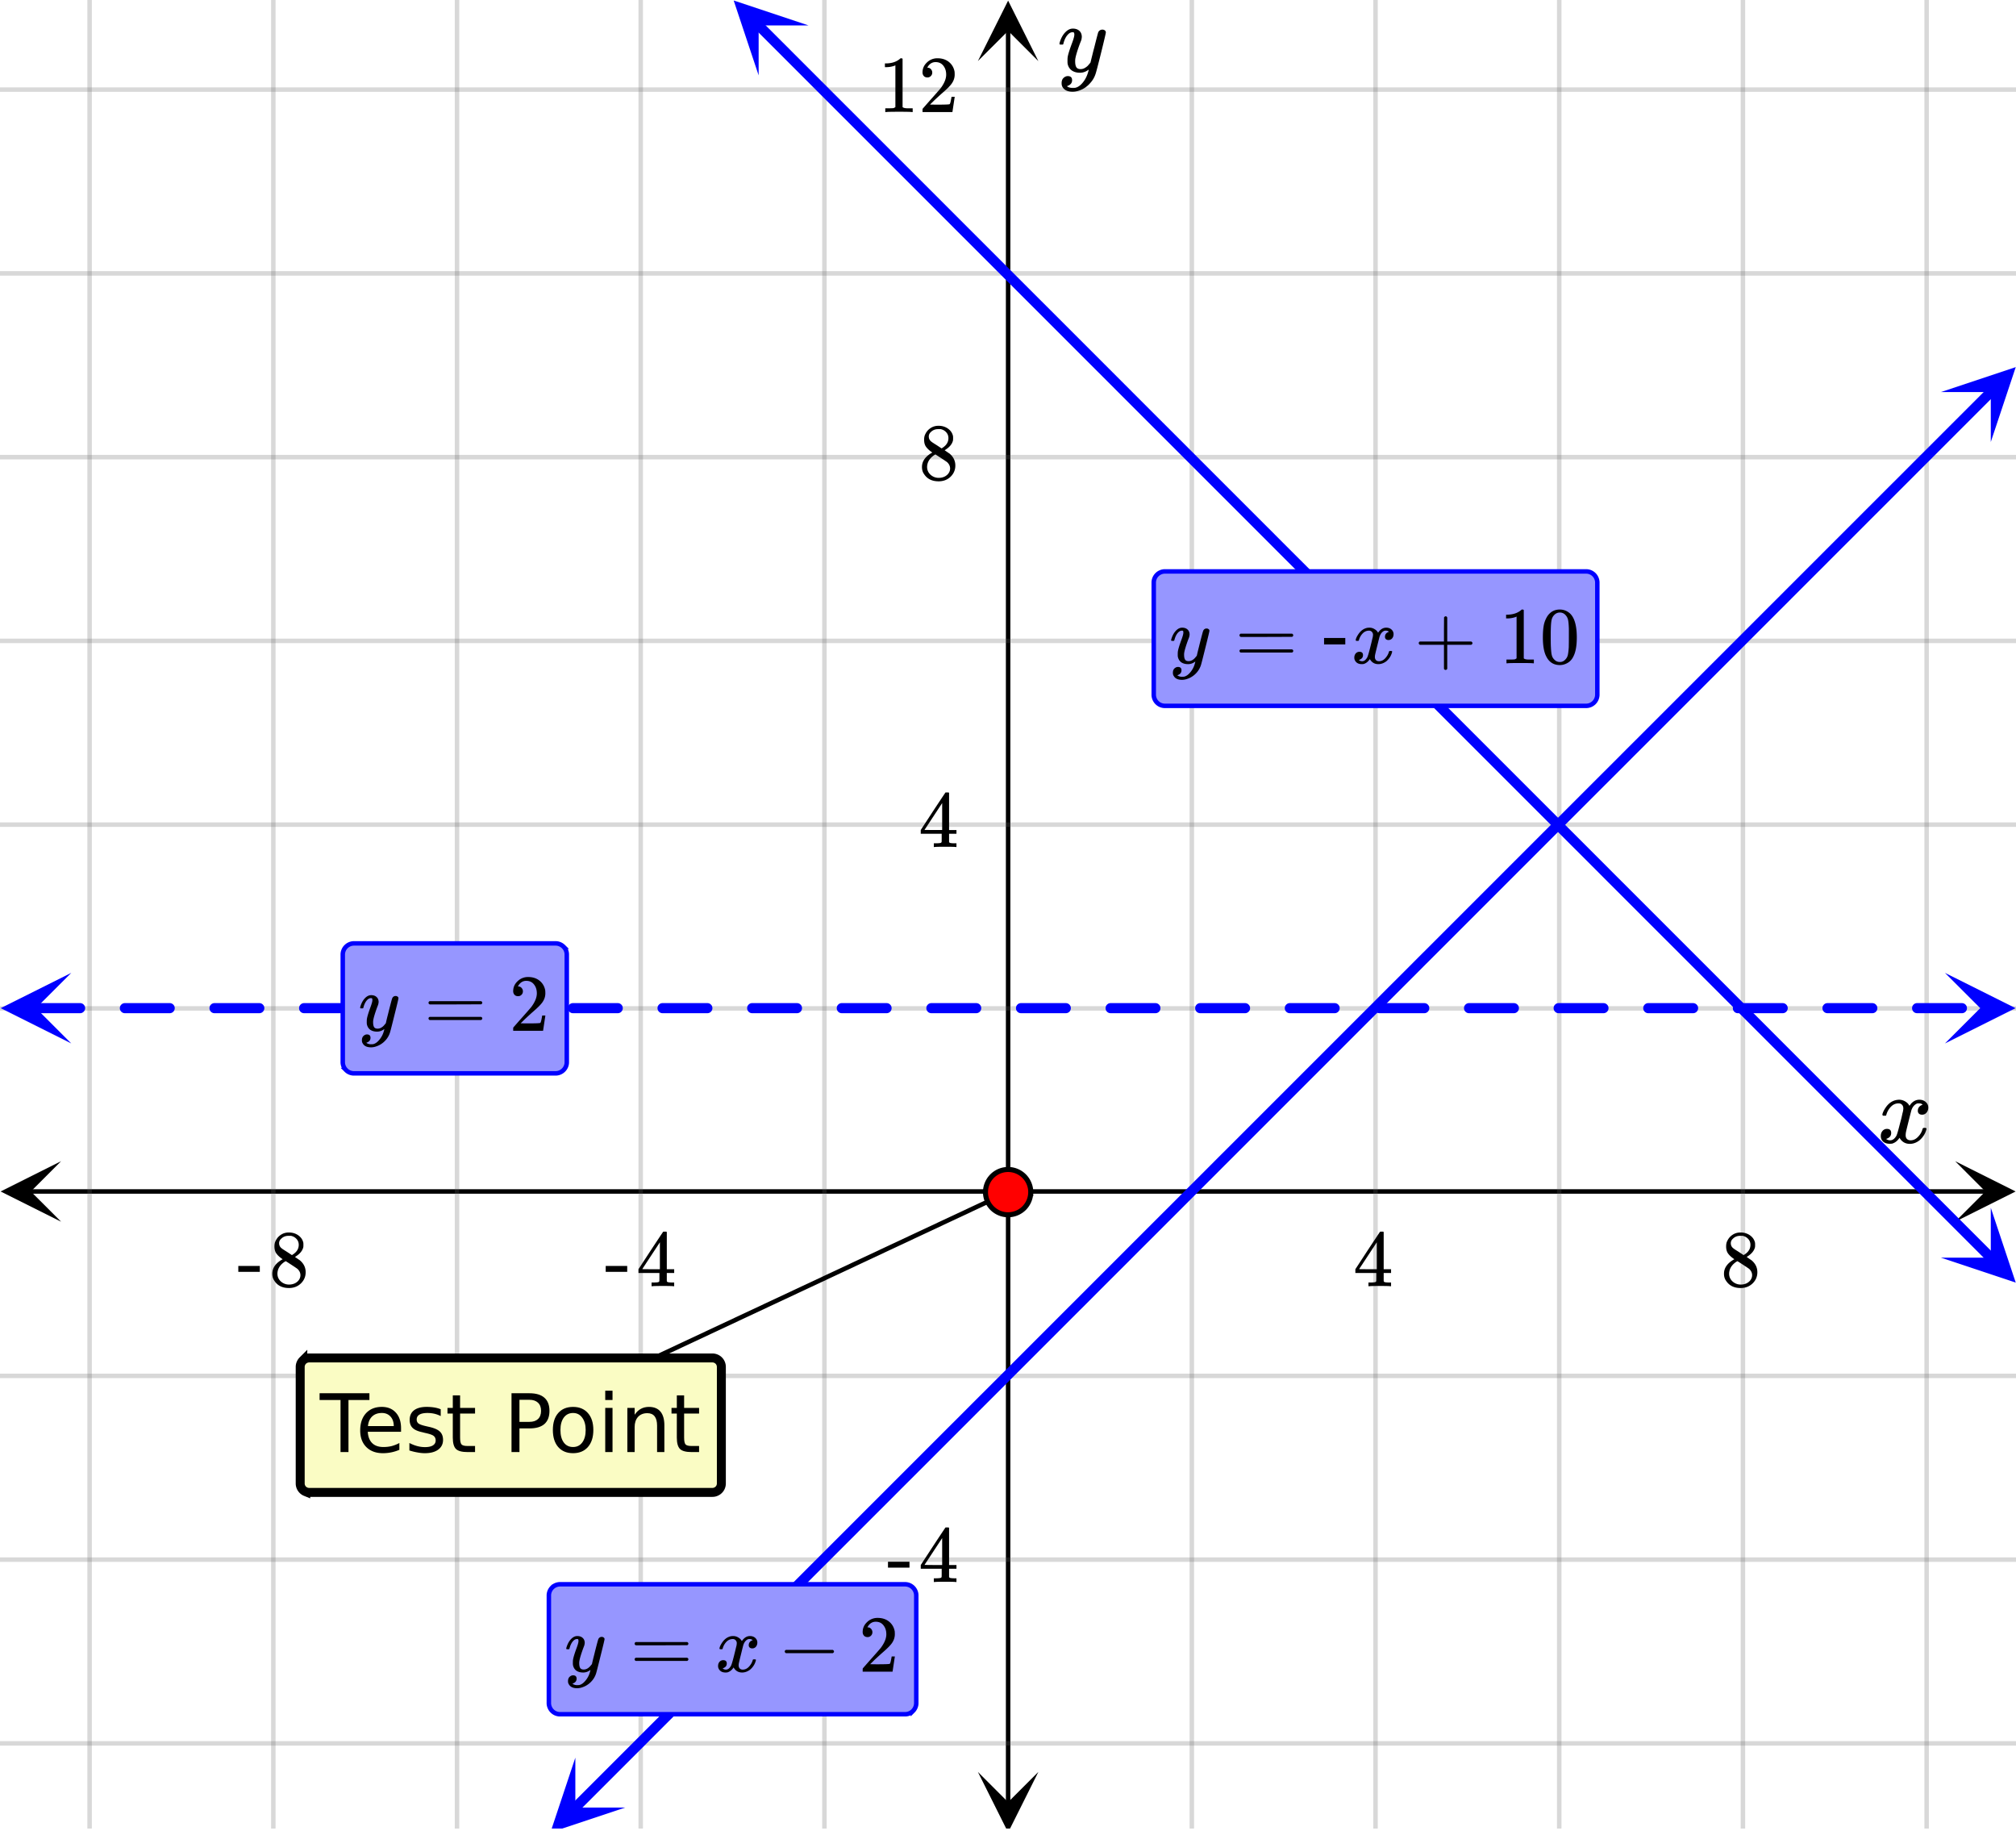 <svg xmlns="http://www.w3.org/2000/svg" xmlns:xlink="http://www.w3.org/1999/xlink" width="449.28" height="408" viewBox="0 0 336.96 306"><defs><symbol overflow="visible" id="r"><path d="M.953-4.531c-.074-.063-.11-.125-.11-.188.04-.289.212-.664.516-1.125.508-.77 1.149-1.21 1.922-1.328.145-.02.258-.031.344-.031.375 0 .723.101 1.047.297.32.187.55.43.687.718a3.71 3.71 0 0 0 .266-.343c.406-.446.867-.672 1.39-.672.446 0 .805.133 1.079.39.281.25.422.56.422.922 0 .336-.102.618-.297.844a.916.916 0 0 1-.75.344c-.211 0-.383-.055-.516-.172a.636.636 0 0 1-.187-.469c0-.5.27-.843.812-1.031a.921.921 0 0 0-.172-.125c-.105-.063-.261-.094-.468-.094-.149 0-.25.012-.313.032-.418.18-.727.539-.922 1.078-.031.093-.187.703-.469 1.828-.28 1.125-.433 1.758-.453 1.89a2.74 2.74 0 0 0-.047.5c0 .262.07.47.22.625.155.149.359.22.609.22.457 0 .867-.192 1.234-.579.375-.383.625-.813.75-1.281.039-.114.078-.176.11-.188.03-.02.113-.031.25-.031.206 0 .312.047.312.14 0 .012-.012.07-.031.172-.188.68-.57 1.266-1.141 1.766-.512.399-1.047.594-1.61.594-.761 0-1.34-.336-1.734-1.016-.312.492-.715.813-1.203.969-.105.02-.246.031-.422.031C1.441.156.992-.062.734-.5a1.316 1.316 0 0 1-.156-.656c0-.32.094-.598.281-.828a.95.95 0 0 1 .75-.344c.47 0 .704.23.704.687 0 .399-.188.688-.563.875l-.094.047-.078.031a.123.123 0 0 1-.047.016l-.047.016c0 .031.082.086.25.156.125.055.266.078.422.078.383 0 .723-.242 1.016-.734.113-.196.32-.907.625-2.125.07-.25.144-.524.219-.828.07-.301.125-.536.156-.704.039-.164.066-.265.078-.296.063-.29.094-.5.094-.625 0-.27-.074-.477-.219-.625-.137-.157-.328-.235-.578-.235-.492 0-.918.188-1.281.563a3.171 3.171 0 0 0-.75 1.297c-.024.105-.047.168-.079.187-.023.012-.109.016-.265.016zm0 0"/></symbol><symbol overflow="visible" id="v"><path d="M7.531-7.031c.157 0 .285.043.39.125a.41.41 0 0 1 .173.343c0 .137-.266 1.278-.797 3.422-.531 2.137-.84 3.305-.922 3.516a4.073 4.073 0 0 1-.844 1.469 4.38 4.38 0 0 1-1.343 1.078c-.586.281-1.133.422-1.641.422-.824 0-1.387-.262-1.688-.781-.105-.157-.156-.376-.156-.657 0-.367.102-.652.313-.86.226-.21.468-.312.718-.312.477 0 .72.227.72.688 0 .394-.196.687-.579.875-.023.008-.047.02-.078.031-.031.02-.059.035-.078.047-.024.008-.043.016-.063.016l-.047.03c.032.063.145.13.344.204.176.063.352.094.531.094h.125c.188 0 .329-.012.422-.031.414-.118.805-.391 1.172-.829.375-.437.66-.96.86-1.562.113-.363.171-.578.171-.64 0-.009-.011-.005-.03.015a.546.546 0 0 0-.095.062c-.406.29-.855.438-1.343.438-.555 0-1.012-.133-1.375-.39-.356-.259-.586-.634-.688-1.126a4.332 4.332 0 0 1-.016-.5c0-.258.008-.46.032-.61.07-.456.32-1.253.75-2.39.238-.644.36-1.093.36-1.343A.756.756 0 0 0 2.78-6.5c-.031-.063-.094-.094-.187-.094h-.078c-.25 0-.493.117-.72.344-.355.355-.62.875-.796 1.563 0 .011-.008.03-.016.062a.22.22 0 0 1-.03.063l-.032.015C.91-4.535.89-4.53.859-4.53H.437c-.062-.063-.093-.11-.093-.14 0-.04.015-.118.047-.235.226-.758.57-1.352 1.03-1.782.364-.343.75-.515 1.157-.515.457 0 .82.125 1.094.375.27.25.406.594.406 1.031-.023.211-.039.324-.047.344 0 .074-.086.308-.25.703-.449 1.21-.715 2.094-.797 2.656a3.234 3.234 0 0 0-.015.375c0 .418.062.735.187.953.133.22.375.329.719.329.25 0 .484-.063.703-.188.227-.133.399-.266.516-.39.113-.126.258-.298.437-.516 0-.008.024-.117.078-.328.051-.22.13-.536.235-.954.101-.425.207-.832.312-1.218.407-1.625.63-2.477.672-2.563a.735.735 0 0 1 .703-.437zm0 0"/></symbol><symbol overflow="visible" id="s"><path d="M6.234 0c-.125-.031-.71-.047-1.75-.047-1.074 0-1.671.016-1.796.047h-.126v-.625h.422c.383-.008.618-.031.704-.063a.286.286 0 0 0 .171-.14c.008-.008.016-.25.016-.719v-.672h-3.5v-.625l2.031-3.11A431.58 431.58 0 0 1 4.5-9.108c.02-.008.113-.016.281-.016h.25l.078.078v6.203h1.235v.625H5.109V-.89a.25.25 0 0 0 .079.157c.07.062.328.101.765.109h.39V0zm-2.28-2.844v-4.5L1-2.859l1.469.015zm0 0"/></symbol><symbol overflow="visible" id="t"><path d="M2.313-4.516c-.438-.289-.778-.593-1.016-.906-.242-.312-.36-.723-.36-1.234 0-.383.07-.707.22-.969.195-.406.488-.734.874-.984.383-.25.82-.375 1.313-.375.613 0 1.144.164 1.594.484.445.324.722.734.828 1.234.007.055.015.164.015.329 0 .199-.008.328-.015.39-.137.594-.547 1.11-1.235 1.547l-.156.11c.5.343.758.523.781.53.664.544 1 1.215 1 2.016 0 .73-.265 1.356-.797 1.875-.53.508-1.199.766-2 .766C2.254.297 1.441-.11.922-.922c-.23-.32-.344-.71-.344-1.172 0-.976.578-1.785 1.735-2.422zM5-6.922c0-.383-.125-.71-.375-.984a1.69 1.69 0 0 0-.922-.516h-.437c-.48 0-.883.164-1.204.485-.23.21-.343.453-.343.734 0 .387.164.695.5.922.039.043.328.23.86.562l.78.516c.008-.008.067-.047.172-.11a2.95 2.95 0 0 0 .25-.187C4.758-5.883 5-6.36 5-6.922zM1.437-2.109c0 .523.192.96.579 1.312a2.01 2.01 0 0 0 1.359.516c.363 0 .695-.07 1-.219.3-.156.531-.36.688-.61.144-.226.218-.472.218-.734 0-.383-.156-.726-.468-1.031-.075-.07-.45-.328-1.125-.766l-.407-.265C3.133-4 3.02-4.07 2.937-4.125l-.109-.063-.156.079c-.563.367-.938.812-1.125 1.343-.074.243-.11.461-.11.657zm0 0"/></symbol><symbol overflow="visible" id="u"><path d="M.14-2.406v-.985h3.594v.985zm0 0"/></symbol><symbol overflow="visible" id="w"><path d="M5.61 0c-.157-.031-.872-.047-2.141-.047C2.207-.047 1.5-.03 1.344 0h-.157v-.625h.344c.52 0 .86-.008 1.016-.031.07-.008.18-.067.328-.172v-6.969c-.023 0-.059.016-.11.047a4.134 4.134 0 0 1-1.39.25h-.25v-.625h.25c.758-.02 1.39-.188 1.89-.5a2.46 2.46 0 0 0 .422-.313c.008-.03.063-.046.157-.046a.36.36 0 0 1 .234.078v8.078c.133.137.43.203.89.203h.798V0zm0 0"/></symbol><symbol overflow="visible" id="x"><path d="M1.484-5.781c-.25 0-.449-.078-.593-.235a.872.872 0 0 1-.22-.609c0-.645.243-1.195.735-1.656a2.46 2.46 0 0 1 1.766-.703c.77 0 1.41.21 1.922.625.508.418.82.964.937 1.64.008.168.016.32.016.453 0 .524-.156 1.012-.469 1.47-.25.374-.758.89-1.516 1.546-.324.281-.777.695-1.359 1.234l-.781.766 1.016.016c1.414 0 2.164-.024 2.25-.079.039-.007.085-.101.14-.28.031-.095.094-.4.188-.923v-.03h.53v.03l-.374 2.47V0h-5v-.25c0-.188.008-.29.031-.313.008-.007.383-.437 1.125-1.28.977-1.095 1.61-1.813 1.89-2.157.602-.82.907-1.57.907-2.25 0-.594-.156-1.086-.469-1.484-.312-.407-.746-.61-1.297-.61-.523 0-.945.235-1.265.703-.024.032-.047.079-.078.141a.274.274 0 0 0-.047.078c0 .012.02.016.062.016a.68.68 0 0 1 .547.25.801.801 0 0 1 .219.562c0 .23-.078.422-.235.578a.76.76 0 0 1-.578.235zm0 0"/></symbol><symbol overflow="visible" id="z"><path d="M.75-4.672c0-.125.063-.219.188-.281H9.53c.133.062.203.156.203.281 0 .094-.062.18-.187.25l-4.281.016H.969C.82-4.457.75-4.546.75-4.672zm0 2.61c0-.133.07-.223.219-.266h8.578a.249.249 0 0 0 .062.047l.063.047c.02.011.035.039.047.078.008.031.015.062.015.094 0 .117-.07.203-.203.265H.937C.813-1.859.75-1.945.75-2.063zm0 0"/></symbol><symbol overflow="visible" id="C"><path d="M.938-3.094C.813-3.164.75-3.258.75-3.375c0-.113.063-.203.188-.266h4.03v-2.015l.016-2.032c.094-.113.18-.171.266-.171.113 0 .203.07.266.203v4.015H9.53c.133.075.203.168.203.282 0 .105-.07.195-.203.265H5.516V.922c-.063.125-.157.187-.282.187-.117 0-.203-.062-.265-.187v-4.016zm0 0"/></symbol><symbol overflow="visible" id="D"><path d="M1.297-7.89c.5-.727 1.187-1.094 2.062-1.094.657 0 1.227.226 1.72.671.25.243.456.547.624.922.332.75.5 1.778.5 3.079 0 1.398-.195 2.46-.578 3.187-.25.523-.621.902-1.11 1.14a2.534 2.534 0 0 1-1.14.282c-1.031 0-1.79-.473-2.266-1.422-.386-.727-.578-1.79-.578-3.188 0-.832.051-1.519.156-2.062a4.48 4.48 0 0 1 .61-1.516zm3.031-.157a1.24 1.24 0 0 0-.953-.437c-.375 0-.7.148-.969.437-.199.211-.336.465-.406.766-.074.293-.121.797-.14 1.515 0 .063-.008.246-.016.547v.735c0 .855.008 1.453.031 1.796.031.637.082 1.09.156 1.36.07.273.207.508.406.703.25.273.563.406.938.406.363 0 .664-.133.906-.406.196-.195.332-.43.407-.703.07-.27.128-.723.171-1.36.008-.343.016-.94.016-1.796v-.735-.547c-.023-.718-.07-1.222-.14-1.515-.075-.301-.212-.555-.407-.766zm0 0"/></symbol><symbol overflow="visible" id="E"><path d="M1.328-3.094c-.137-.07-.203-.164-.203-.281 0-.113.066-.203.203-.266h7.828c.133.075.203.168.203.282 0 .105-.07.195-.203.265zm0 0"/></symbol><symbol overflow="visible" id="y"><path d="M6.234-5.813c.125 0 .227.04.313.11.094.062.14.152.14.266 0 .117-.226 1.058-.671 2.828C5.578-.836 5.328.133 5.266.312a3.459 3.459 0 0 1-.688 1.22 3.641 3.641 0 0 1-1.11.874c-.491.239-.945.36-1.359.36-.687 0-1.152-.22-1.39-.657-.094-.125-.14-.304-.14-.53 0-.306.085-.544.265-.72.187-.168.379-.25.578-.25.394 0 .594.188.594.563 0 .332-.157.578-.47.734a.298.298 0 0 1-.062.032.295.295 0 0 0-.078.03c-.011.009-.023.016-.031.016L1.328 2c.031.05.129.11.297.172.133.05.273.078.422.078h.11c.155 0 .273-.012.359-.031.332-.094.648-.324.953-.688A3.69 3.69 0 0 0 4.188.25c.093-.3.14-.477.14-.531 0-.008-.012-.004-.031.015a.358.358 0 0 1-.078.047c-.336.239-.703.36-1.11.36-.46 0-.84-.106-1.14-.313-.293-.219-.48-.531-.563-.937a2.932 2.932 0 0 1-.015-.407c0-.218.007-.382.03-.5.063-.394.266-1.054.61-1.984.196-.531.297-.898.297-1.11a.838.838 0 0 0-.031-.265c-.024-.05-.074-.078-.156-.078h-.063c-.21 0-.406.094-.594.281-.293.293-.511.727-.656 1.297 0 .012-.008.027-.015.047a.188.188 0 0 1-.032.047l-.015.015c-.012.012-.028.016-.047.016h-.36C.305-3.8.281-3.836.281-3.86a.97.97 0 0 1 .047-.203c.188-.625.469-1.113.844-1.468.3-.282.617-.422.953-.422.383 0 .688.105.906.312.227.2.344.485.344.86-.023.168-.04.261-.047.281 0 .055-.07.246-.203.578-.367 1-.586 1.735-.656 2.203a1.857 1.857 0 0 0-.016.297c0 .344.05.61.156.797.114.18.313.266.594.266.207 0 .406-.051.594-.157a1.84 1.84 0 0 0 .422-.328c.093-.101.21-.242.36-.422a32.833 32.833 0 0 1 .25-1.063c.093-.35.175-.687.25-1 .343-1.35.534-2.062.577-2.124a.592.592 0 0 1 .578-.36zm0 0"/></symbol><symbol overflow="visible" id="B"><path d="M.781-3.75C.727-3.8.703-3.848.703-3.89c.031-.25.172-.563.422-.938.414-.633.941-1.004 1.578-1.11.133-.007.235-.015.297-.015.313 0 .598.086.86.25.269.156.46.355.578.594.113-.157.187-.25.218-.282.332-.375.711-.562 1.14-.562.364 0 .661.105.891.312.227.211.344.465.344.766 0 .281-.078.516-.234.703a.776.776 0 0 1-.625.281.64.64 0 0 1-.422-.14.521.521 0 0 1-.156-.39c0-.415.222-.696.672-.845a.58.58 0 0 0-.141-.093.705.705 0 0 0-.39-.094.91.91 0 0 0-.266.031c-.336.149-.586.445-.75.89-.032.075-.164.579-.39 1.516-.231.93-.356 1.45-.376 1.563a1.827 1.827 0 0 0-.047.406c0 .211.063.383.188.516.125.125.289.187.5.187.383 0 .726-.16 1.031-.484.3-.32.508-.676.625-1.063.02-.082.04-.129.063-.14.03-.02.109-.031.234-.031.164 0 .25.039.25.109 0 .012-.012.058-.031.14-.149.563-.461 1.055-.938 1.47-.43.323-.875.484-1.344.484-.625 0-1.101-.282-1.421-.844-.262.406-.594.68-1 .812-.086.02-.2.032-.344.032-.524 0-.89-.188-1.11-.563a.953.953 0 0 1-.14-.531c0-.27.078-.5.234-.688a.798.798 0 0 1 .625-.28c.395 0 .594.187.594.562 0 .336-.164.574-.484.718a.359.359 0 0 1-.063.047l-.078.031c-.012.012-.024.016-.031.016h-.032c0 .031.063.074.188.125a.817.817 0 0 0 .36.078c.32 0 .597-.203.827-.61.102-.163.282-.75.532-1.75.05-.206.109-.437.171-.687.063-.257.11-.457.141-.593.031-.133.05-.211.063-.235a2.86 2.86 0 0 0 .078-.531.678.678 0 0 0-.188-.5.613.613 0 0 0-.484-.203c-.406 0-.762.156-1.063.469a2.562 2.562 0 0 0-.609 1.078c-.012.074-.031.12-.063.14a.752.752 0 0 1-.218.016zm0 0"/></symbol><symbol overflow="visible" id="A"><path d="M.656-4.234h3.547v1.078H.656zm0 0"/></symbol><symbol overflow="visible" id="F"><path d="M-.047-9.828h8.328v1.125h-3.5V0H3.453v-8.703h-3.5zm0 0"/></symbol><symbol overflow="visible" id="G"><path d="M7.578-3.984v.593H2.016c.05.836.3 1.47.75 1.907.445.43 1.07.64 1.875.64.468 0 .921-.05 1.359-.156a5.827 5.827 0 0 0 1.297-.516v1.141a6.956 6.956 0 0 1-2.734.563C3.394.188 2.469-.149 1.78-.829 1.094-1.516.75-2.441.75-3.61c0-1.207.32-2.164.969-2.875.656-.707 1.535-1.063 2.64-1.063.989 0 1.77.32 2.344.953.582.637.875 1.508.875 2.61zm-1.219-.36c0-.664-.183-1.195-.546-1.593-.368-.395-.844-.594-1.438-.594-.68 0-1.219.195-1.625.578-.406.387-.64.922-.703 1.61zm0 0"/></symbol><symbol overflow="visible" id="H"><path d="M5.969-7.156v1.14a4.708 4.708 0 0 0-1.063-.39 5.208 5.208 0 0 0-1.14-.125c-.606 0-1.059.093-1.36.281-.304.18-.453.45-.453.813 0 .28.102.507.313.671.218.157.656.309 1.312.454l.406.093c.864.188 1.473.45 1.829.782.363.335.546.804.546 1.406 0 .687-.273 1.23-.812 1.625-.543.398-1.29.594-2.234.594-.399 0-.81-.043-1.235-.126-.43-.07-.875-.18-1.344-.328v-1.25c.446.23.883.403 1.313.516.437.117.867.172 1.297.172.57 0 1.008-.094 1.312-.281.313-.196.469-.473.469-.829 0-.332-.117-.585-.344-.765-.218-.176-.703-.344-1.453-.5l-.422-.11c-.75-.156-1.293-.394-1.625-.718-.336-.32-.5-.77-.5-1.344 0-.695.242-1.234.735-1.61.5-.374 1.195-.562 2.093-.562.446 0 .868.031 1.266.094.395.062.758.164 1.094.297zm0 0"/></symbol><symbol overflow="visible" id="I"><path d="M2.469-9.469v2.094h2.5v.938h-2.5v4.015c0 .594.082.98.25 1.156.164.168.5.25 1 .25h1.25V0h-1.25C2.78 0 2.133-.172 1.78-.516c-.355-.351-.531-.988-.531-1.906v-4.015H.36v-.938h.89v-2.094zm0 0"/></symbol><symbol overflow="visible" id="K"><path d="M2.656-8.734v3.687h1.672c.613 0 1.086-.156 1.422-.469.344-.32.516-.78.516-1.375 0-.593-.172-1.046-.516-1.359-.336-.32-.809-.484-1.422-.484zM1.328-9.828h3c1.102 0 1.938.25 2.5.75.563.5.844 1.23.844 2.187 0 .97-.281 1.704-.844 2.204-.562.492-1.398.734-2.5.734H2.656V0H1.328zm0 0"/></symbol><symbol overflow="visible" id="L"><path d="M4.125-6.531c-.648 0-1.164.258-1.547.765-.375.512-.562 1.204-.562 2.079 0 .886.187 1.585.562 2.093.375.5.89.75 1.547.75.645 0 1.156-.25 1.531-.75.383-.508.578-1.207.578-2.093 0-.864-.195-1.551-.578-2.063-.375-.52-.886-.781-1.531-.781zm0-1.016c1.05 0 1.879.344 2.484 1.031.602.68.907 1.621.907 2.829 0 1.21-.305 2.156-.907 2.843C6.004-.156 5.176.187 4.125.187c-1.055 0-1.883-.343-2.484-1.03C1.047-1.532.75-2.478.75-3.689c0-1.207.297-2.148.89-2.828.602-.687 1.43-1.03 2.485-1.03zm0 0"/></symbol><symbol overflow="visible" id="M"><path d="M1.266-7.375h1.218V0H1.266zm0-2.875h1.218v1.547H1.266zm0 0"/></symbol><symbol overflow="visible" id="N"><path d="M7.406-4.453V0H6.188v-4.406c0-.696-.137-1.219-.407-1.563-.273-.351-.68-.531-1.218-.531-.657 0-1.18.21-1.563.625-.375.418-.563.984-.563 1.703V0H1.22v-7.375h1.218v1.14c.29-.437.633-.765 1.032-.984.394-.218.847-.328 1.36-.328.843 0 1.484.262 1.921.781.438.524.656 1.293.656 2.313zm0 0"/></symbol><clipPath id="a"><path d="M0 0h336.96v305.547H0zm0 0"/></clipPath><clipPath id="b"><path d="M.102 194.035H11V205H.102zm0 0"/></clipPath><clipPath id="c"><path d="M326.79 194.035h10.17V205h-10.17zm0 0"/></clipPath><clipPath id="d"><path d="M14 0h309v305.547H14zm0 0"/></clipPath><clipPath id="e"><path d="M163.445 296H174v9.547h-10.555zm0 0"/></clipPath><clipPath id="f"><path d="M163.445 0H174v10.21h-10.555zm0 0"/></clipPath><clipPath id="g"><path d="M0 14h336.96v278H0zm0 0"/></clipPath><clipPath id="h"><path d="M122 0h14v13h-14zm0 0"/></clipPath><clipPath id="i"><path d="M126.797-4.086l18.77 18.762-18.766 18.77-18.766-18.766zm0 0"/></clipPath><clipPath id="j"><path d="M324 201h12.96v14H324zm0 0"/></clipPath><clipPath id="k"><path d="M332.746 201.813l18.766 18.765-18.762 18.766-18.77-18.762zm0 0"/></clipPath><clipPath id="l"><path d="M91 293h14v12.547H91zm0 0"/></clipPath><clipPath id="m"><path d="M87.824 302.043l18.766-18.766 18.765 18.77-18.77 18.762zm0 0"/></clipPath><clipPath id="n"><path d="M324 61h12.96v13H324zm0 0"/></clipPath><clipPath id="o"><path d="M324.406 65.512l18.77-18.766 18.762 18.77-18.77 18.761zm0 0"/></clipPath><clipPath id="p"><path d="M.117 162.566H12V175H.117zm0 0"/></clipPath><clipPath id="q"><path d="M325.086 162.566h11.875V175h-11.875zm0 0"/></clipPath></defs><g clip-path="url(#a)" fill="#fff"><path d="M0 0h336.96v306H0z"/><path d="M0 0h336.96v306H0z"/></g><path d="M5.055 199.094h326.89" fill="none" stroke="#000" stroke-width=".749"/><g clip-path="url(#b)"><path d="M10.21 194.035L.103 199.094l10.109 5.054-5.055-5.054zm0 0"/></g><g clip-path="url(#c)"><path d="M326.79 194.035l10.108 5.059-10.109 5.054 5.055-5.054zm0 0"/></g><g clip-path="url(#d)"><path d="M199.203 0v306.297M229.91 0v306.297M260.613 0v306.297M291.316 0v306.297M322.023 0v306.297M137.797 0v306.297M107.09 0v306.297M76.387 0v306.297M45.684 0v306.297M14.977 0v306.297" fill="none" stroke-linecap="round" stroke-linejoin="round" stroke="#666" stroke-opacity=".251" stroke-width=".749"/></g><path d="M168.5 301.242V5.055" fill="none" stroke="#000" stroke-width=".749"/><g clip-path="url(#e)"><path d="M163.445 296.086l5.055 10.11 5.055-10.11-5.055 5.055zm0 0"/></g><g clip-path="url(#f)"><path d="M163.445 10.21L168.5.103l5.055 10.109-5.055-5.055zm0 0"/></g><g clip-path="url(#g)"><path d="M0 168.5h337M0 137.797h337M0 107.09h337M0 76.387h337M0 45.684h337M0 14.977h337M0 229.91h337M0 260.613h337M0 291.316h337" fill="none" stroke-linecap="round" stroke-linejoin="round" stroke="#666" stroke-opacity=".251" stroke-width=".749"/></g><path d="M126.715 4.168l2.765 2.766 1.387 1.382 1.383 1.387L140.547 18l1.387 1.383 8.296 8.297 1.387 1.383 6.914 6.914 1.383 1.386 1.383 1.383 1.387 1.383 9.68 9.68 1.386 1.382 9.68 9.68 1.386 1.383 1.383 1.383 1.383 1.386 5.531 5.532 1.387 1.383 9.68 9.68L205.566 83l6.915 6.914 1.382 1.387 1.383 1.383 1.387 1.382 9.68 9.68 1.386 1.383 8.297 8.297 1.387 1.383 2.765 2.765 1.383 1.387 5.532 5.531 1.386 1.383 9.68 9.68 1.387 1.383 8.297 8.296 1.382 1.387 1.387 1.383 8.297 8.297 1.387 1.383 9.68 9.68 1.386 1.382 4.149 4.149 1.382 1.386 4.149 4.149 1.386 1.383 9.68 9.68 1.387 1.382 8.297 8.297 1.386 1.383 1.383 1.386 8.297 8.297" fill="none" stroke-width="1.685" stroke-linecap="round" stroke-linejoin="round" stroke="#00f"/><g clip-path="url(#h)"><g clip-path="url(#i)"><path d="M135.14 4.25L122.63.082l4.172 12.512v-8.34zm0 0" fill="#00f"/></g></g><g clip-path="url(#j)"><g clip-path="url(#k)"><path d="M332.746 201.813l4.172 12.511-12.512-4.168 8.34-.004zm0 0" fill="#00f"/></g></g><path d="M96.078 302.125l1.59-1.586 7.945-7.945 1.59-1.586 1.586-1.59 1.59-1.59 1.59-1.586 1.59-1.59 1.586-1.59 1.59-1.585 3.18-3.18 1.589-1.586 1.586-1.59 3.18-3.18 1.59-1.585 1.585-1.59 1.59-1.59 1.59-1.586 1.59-1.59 1.586-1.59 1.59-1.586 3.18-3.18 1.59-1.585 1.585-1.59 1.59-1.59 1.59-1.586 1.59-1.59 1.586-1.59 1.59-1.586 7.945-7.945 1.59-1.586 1.586-1.59 1.59-1.59 1.59-1.585 7.945-7.946 1.59-1.586 1.585-1.59 1.59-1.59 1.59-1.585 1.59-1.59 1.586-1.59 1.59-1.59 1.59-1.586 1.59-1.59 1.585-1.59 1.59-1.585 3.18-3.18 1.59-1.586 1.586-1.59 1.59-1.59 1.59-1.586 1.59-1.59 1.585-1.59 1.59-1.585 7.945-7.946 1.59-1.586 1.59-1.59 1.586-1.59 1.59-1.585 7.945-7.946 1.59-1.585 1.586-1.59 1.59-1.59 1.59-1.586 1.59-1.59 1.585-1.59 1.59-1.586 9.535-9.535 1.59-1.586 1.586-1.59 1.59-1.59 1.59-1.585 1.59-1.59 1.585-1.59 1.59-1.586 7.946-7.945 1.59-1.586 1.59-1.59 1.585-1.59 1.59-1.586 7.945-7.945 1.59-1.586 1.586-1.59 1.59-1.59 1.59-1.586 7.945-7.945 1.59-1.586 1.586-1.59 3.18-3.18 1.59-1.586 1.585-1.59 1.59-1.59 1.59-1.585 1.59-1.59 1.586-1.59 1.59-1.586 3.18-3.18 1.59-1.585 1.585-1.59 1.59-1.59 1.59-1.586 1.59-1.59 1.586-1.59 1.59-1.586 4.765-4.765" fill="none" stroke-width="1.685" stroke-linecap="round" stroke-linejoin="round" stroke="#00f"/><g clip-path="url(#l)"><g clip-path="url(#m)"><path d="M96.164 293.703l-4.172 12.508 12.512-4.168h-8.34zm0 0" fill="#00f"/></g></g><g clip-path="url(#n)"><g clip-path="url(#o)"><path d="M324.406 65.512l12.512-4.168-4.172 12.508v-8.34zm0 0" fill="#00f"/></g></g><path d="M5.898 167.621h7.489c.23 0 .43.082.593.246a.8.8 0 0 1 .25.594.802.802 0 0 1-.25.598.811.811 0 0 1-.593.246H5.898a.814.814 0 0 1-.597-.246.814.814 0 0 1-.246-.598c0-.23.082-.43.246-.594a.814.814 0 0 1 .597-.246zm14.977 0h7.488c.235 0 .434.082.598.246a.811.811 0 0 1 .246.594.814.814 0 0 1-.246.598.814.814 0 0 1-.598.246h-7.488a.811.811 0 0 1-.594-.246.802.802 0 0 1-.25-.598.8.8 0 0 1 .25-.594.811.811 0 0 1 .594-.246zm14.977 0h7.492c.23 0 .43.082.593.246a.811.811 0 0 1 .247.594.814.814 0 0 1-.246.598.811.811 0 0 1-.594.246h-7.492a.811.811 0 0 1-.594-.246.814.814 0 0 1-.246-.598c0-.23.082-.43.246-.594a.811.811 0 0 1 .594-.246zm14.98 0h7.488c.23 0 .43.082.594.246.164.164.25.363.25.594a.817.817 0 0 1-.25.598.811.811 0 0 1-.594.246h-7.488a.814.814 0 0 1-.598-.246.814.814 0 0 1-.246-.598c0-.23.082-.43.246-.594a.814.814 0 0 1 .598-.246zm14.977 0h7.488c.234 0 .433.082.598.246a.811.811 0 0 1 .246.594.814.814 0 0 1-.246.598.814.814 0 0 1-.598.246h-7.488a.82.82 0 0 1-.598-.246.814.814 0 0 1-.246-.598c0-.23.082-.43.246-.594a.82.82 0 0 1 .598-.246zm14.976 0h7.488c.235 0 .434.082.598.246a.811.811 0 0 1 .246.594.814.814 0 0 1-.246.598.814.814 0 0 1-.598.246h-7.488a.811.811 0 0 1-.594-.246.814.814 0 0 1-.246-.598c0-.23.082-.43.246-.594a.811.811 0 0 1 .594-.246zm14.98 0h7.489c.23 0 .43.082.594.246a.811.811 0 0 1 .246.594.814.814 0 0 1-.246.598.811.811 0 0 1-.594.246h-7.488a.814.814 0 0 1-.598-.246.814.814 0 0 1-.246-.598c0-.23.082-.43.246-.594a.814.814 0 0 1 .598-.246zm14.977 0h7.488a.82.82 0 0 1 .598.246.811.811 0 0 1 .246.594.814.814 0 0 1-.246.598.82.82 0 0 1-.598.246h-7.488a.82.82 0 0 1-.597-.246.814.814 0 0 1-.247-.598c0-.23.082-.43.247-.594a.82.82 0 0 1 .597-.246zm14.977 0h7.488c.234 0 .434.082.598.246a.811.811 0 0 1 .246.594.814.814 0 0 1-.246.598.814.814 0 0 1-.598.246h-7.488a.811.811 0 0 1-.594-.246.814.814 0 0 1-.246-.598c0-.23.082-.43.246-.594a.811.811 0 0 1 .594-.246zm14.98 0h7.488c.231 0 .43.082.594.246a.811.811 0 0 1 .246.594.814.814 0 0 1-.246.598.811.811 0 0 1-.594.246H140.7a.814.814 0 0 1-.597-.246.814.814 0 0 1-.247-.598c0-.23.083-.43.247-.594a.814.814 0 0 1 .597-.246zm14.977 0h7.488a.82.82 0 0 1 .598.246.811.811 0 0 1 .246.594.814.814 0 0 1-.246.598.82.82 0 0 1-.598.246h-7.488a.814.814 0 0 1-.598-.246.814.814 0 0 1-.246-.598c0-.23.082-.43.246-.594a.814.814 0 0 1 .598-.246zm14.976 0h7.489c.234 0 .433.082.597.246a.811.811 0 0 1 .246.594.814.814 0 0 1-.246.598.814.814 0 0 1-.597.246h-7.489a.811.811 0 0 1-.593-.246.799.799 0 0 1-.246-.598.796.796 0 0 1 .246-.594.811.811 0 0 1 .593-.246zm14.977 0h7.492c.23 0 .43.082.594.246a.811.811 0 0 1 .246.594.814.814 0 0 1-.246.598.811.811 0 0 1-.594.246h-7.492a.811.811 0 0 1-.594-.246.814.814 0 0 1-.246-.598c0-.23.082-.43.246-.594a.811.811 0 0 1 .594-.246zm14.98 0h7.489c.234 0 .43.082.593.246a.8.8 0 0 1 .25.594.802.802 0 0 1-.25.598.805.805 0 0 1-.593.246h-7.489a.814.814 0 0 1-.597-.246.814.814 0 0 1-.246-.598c0-.23.082-.43.246-.594a.814.814 0 0 1 .597-.246zm14.977 0h7.488c.235 0 .434.082.598.246a.811.811 0 0 1 .246.594.814.814 0 0 1-.246.598.814.814 0 0 1-.598.246h-7.488a.811.811 0 0 1-.594-.246.802.802 0 0 1-.25-.598.8.8 0 0 1 .25-.594.811.811 0 0 1 .594-.246zm14.976 0h7.493c.23 0 .43.082.593.246a.811.811 0 0 1 .247.594.814.814 0 0 1-.247.598.811.811 0 0 1-.593.246h-7.493a.811.811 0 0 1-.593-.246.814.814 0 0 1-.246-.598c0-.23.082-.43.246-.594a.811.811 0 0 1 .594-.246zm14.981 0h7.488c.23 0 .43.082.594.246a.8.8 0 0 1 .25.594.802.802 0 0 1-.25.598.811.811 0 0 1-.594.246h-7.488a.814.814 0 0 1-.598-.246.814.814 0 0 1-.246-.598c0-.23.082-.43.246-.594a.814.814 0 0 1 .598-.246zm14.977 0h7.488c.234 0 .433.082.597.246a.811.811 0 0 1 .247.594.814.814 0 0 1-.247.598.814.814 0 0 1-.597.246h-7.488a.805.805 0 0 1-.594-.246.802.802 0 0 1-.25-.598.8.8 0 0 1 .25-.594.805.805 0 0 1 .594-.246zm14.976 0h7.492c.23 0 .43.082.594.246a.811.811 0 0 1 .246.594.814.814 0 0 1-.246.598.811.811 0 0 1-.594.246h-7.492a.811.811 0 0 1-.594-.246.814.814 0 0 1-.246-.598c0-.23.082-.43.246-.594a.811.811 0 0 1 .594-.246zm14.98 0h7.489c.23 0 .43.082.594.246a.833.833 0 0 1 0 1.191.811.811 0 0 1-.594.247h-7.488a.814.814 0 0 1-.598-.246.814.814 0 0 1-.246-.598c0-.23.082-.43.246-.594a.814.814 0 0 1 .598-.246zm14.977 0h7.488c.235 0 .434.082.598.246a.811.811 0 0 1 .246.594.814.814 0 0 1-.246.598.814.814 0 0 1-.598.246h-7.488a.82.82 0 0 1-.598-.246.814.814 0 0 1-.246-.598c0-.23.082-.43.246-.594a.82.82 0 0 1 .598-.246zm14.977 0h7.488c.234 0 .434.082.598.246a.811.811 0 0 1 .246.594.814.814 0 0 1-.246.598.814.814 0 0 1-.598.246h-7.488a.811.811 0 0 1-.594-.246.814.814 0 0 1-.246-.598c0-.23.082-.43.246-.594a.811.811 0 0 1 .594-.246zm0 0" fill="#00f"/><g clip-path="url(#p)"><path d="M11.914 162.566L.117 168.461l11.797 5.898-5.898-5.898zm0 0" fill="#00f"/></g><g clip-path="url(#q)"><path d="M325.086 162.566l11.797 5.895-11.797 5.898 5.898-5.898zm0 0" fill="#00f"/></g><path d="M168.5 199.203l-83.125 38.945" fill="none" stroke-width=".758" stroke="#000"/><path d="M172.281 199.203a3.81 3.81 0 0 1-1.105 2.676 3.817 3.817 0 0 1-2.676 1.11 3.852 3.852 0 0 1-1.45-.29 3.758 3.758 0 0 1-2.042-2.047 3.692 3.692 0 0 1-.29-1.449c0-.5.095-.984.29-1.445a3.768 3.768 0 0 1 3.492-2.336c.5 0 .984.098 1.445.289a3.768 3.768 0 0 1 2.047 2.047c.196.46.29.945.29 1.445zm0 0" fill="red" stroke-width=".843" stroke="#000"/><use xlink:href="#r" x="313.784" y="190.967"/><use xlink:href="#s" x="226.164" y="214.931"/><use xlink:href="#t" x="287.573" y="214.931"/><use xlink:href="#u" x="101.1" y="214.931"/><use xlink:href="#s" x="106.342" y="214.931"/><use xlink:href="#u" x="39.691" y="214.931"/><use xlink:href="#t" x="44.933" y="214.931"/><use xlink:href="#v" x="176.738" y="11.982"/><use xlink:href="#s" x="153.522" y="141.54"/><use xlink:href="#t" x="153.522" y="80.131"/><use xlink:href="#w" x="146.782" y="18.722"/><use xlink:href="#x" x="153.522" y="18.722"/><use xlink:href="#u" x="148.28" y="264.358"/><use xlink:href="#s" x="153.522" y="264.358"/><path d="M192.84 116.078V97.355a1.851 1.851 0 0 1 .547-1.324c.176-.176.379-.308.61-.406.226-.094.464-.14.714-.14h70.395c.25 0 .488.046.718.14.227.098.43.23.606.406.176.176.312.38.406.61.094.226.145.464.145.714v18.723c0 .246-.051.488-.145.715-.094.23-.23.434-.406.61a1.92 1.92 0 0 1-.606.406c-.23.093-.468.14-.718.14H194.71a1.851 1.851 0 0 1-1.324-.547 1.866 1.866 0 0 1-.547-1.324zm0 0" fill="#9696ff" stroke="#00f" stroke-width=".749"/><use xlink:href="#y" x="195.46" y="110.836"/><use xlink:href="#z" x="206.424" y="110.836"/><use xlink:href="#A" x="220.653" y="110.836"/><use xlink:href="#B" x="225.895" y="110.836"/><use xlink:href="#C" x="236.38" y="110.836"/><use xlink:href="#w" x="250.609" y="110.836"/><use xlink:href="#D" x="257.349" y="110.836"/><path d="M91.738 284.578v-17.972c0-.25.047-.489.145-.72.094-.226.23-.429.406-.605a1.884 1.884 0 0 1 1.32-.55h57.668a1.884 1.884 0 0 1 1.727 1.156c.098.23.144.469.144.719v17.972c0 .246-.046.488-.144.715-.094.23-.23.434-.406.61a1.835 1.835 0 0 1-1.32.546H93.608a1.835 1.835 0 0 1-1.32-.547 1.832 1.832 0 0 1-.406-.609 1.799 1.799 0 0 1-.145-.715zm0 0" fill="#9696ff" stroke="#00f" stroke-width=".749"/><use xlink:href="#y" x="94.36" y="279.336"/><use xlink:href="#z" x="105.324" y="279.336"/><use xlink:href="#B" x="119.553" y="279.336"/><use xlink:href="#E" x="130.038" y="279.336"/><use xlink:href="#x" x="143.518" y="279.336"/><path d="M57.29 177.488v-17.976c0-.246.046-.485.144-.715.093-.23.23-.434.406-.606.176-.175.375-.312.605-.406.23-.097.47-.144.72-.144h33.698c.246 0 .485.047.715.144.23.094.434.23.61.406a1.835 1.835 0 0 1 .546 1.32v17.977a1.835 1.835 0 0 1-.547 1.32 1.832 1.832 0 0 1-.609.407c-.23.098-.469.144-.715.144H59.164c-.25 0-.488-.046-.719-.144-.23-.094-.43-.23-.605-.406a1.778 1.778 0 0 1-.406-.606 1.813 1.813 0 0 1-.145-.715zm0 0" fill="#9696ff" stroke="#00f" stroke-width=".749"/><use xlink:href="#y" x="59.911" y="172.244"/><use xlink:href="#z" x="70.875" y="172.244"/><use xlink:href="#x" x="85.104" y="172.244"/><path d="M50.098 247.883V228.41a1.59 1.59 0 0 1 .46-1.113 1.605 1.605 0 0 1 1.114-.461h67.402a1.59 1.59 0 0 1 1.114.46 1.605 1.605 0 0 1 .46 1.114v19.473a1.59 1.59 0 0 1-.46 1.113c-.149.149-.32.262-.512.34a1.519 1.519 0 0 1-.602.121H51.672c-.207 0-.406-.039-.602-.121a1.543 1.543 0 0 1-.851-.852 1.59 1.59 0 0 1-.121-.601zm0 0" fill="#fafcc4"/><path d="M50.176 247.883V228.41c0-.199.039-.39.113-.57.078-.184.184-.348.324-.488a1.515 1.515 0 0 1 1.059-.438h67.402c.2 0 .39.04.57.113.184.075.348.184.489.325.14.14.25.304.324.488.074.18.113.371.113.57v19.473c0 .2-.039.39-.113.574a1.447 1.447 0 0 1-.324.484c-.14.141-.305.25-.488.325-.18.078-.372.113-.57.113H51.671c-.195 0-.387-.035-.57-.113a1.463 1.463 0 0 1-.489-.325c-.14-.14-.246-.3-.324-.484a1.52 1.52 0 0 1-.113-.574zm0 0" fill="none" stroke-width="1.498" stroke="#000"/><use xlink:href="#F" x="53.464" y="242.64"/><use xlink:href="#G" x="59.455" y="242.64"/><use xlink:href="#H" x="67.693" y="242.64"/><use xlink:href="#I" x="74.433" y="242.64"/><use xlink:href="#J" x="79.675" y="242.64"/><use xlink:href="#K" x="84.168" y="242.64"/><use xlink:href="#L" x="91.657" y="242.64"/><use xlink:href="#M" x="99.895" y="242.64"/><use xlink:href="#N" x="103.639" y="242.64"/><g><use xlink:href="#I" x="111.877" y="242.64"/></g></svg>